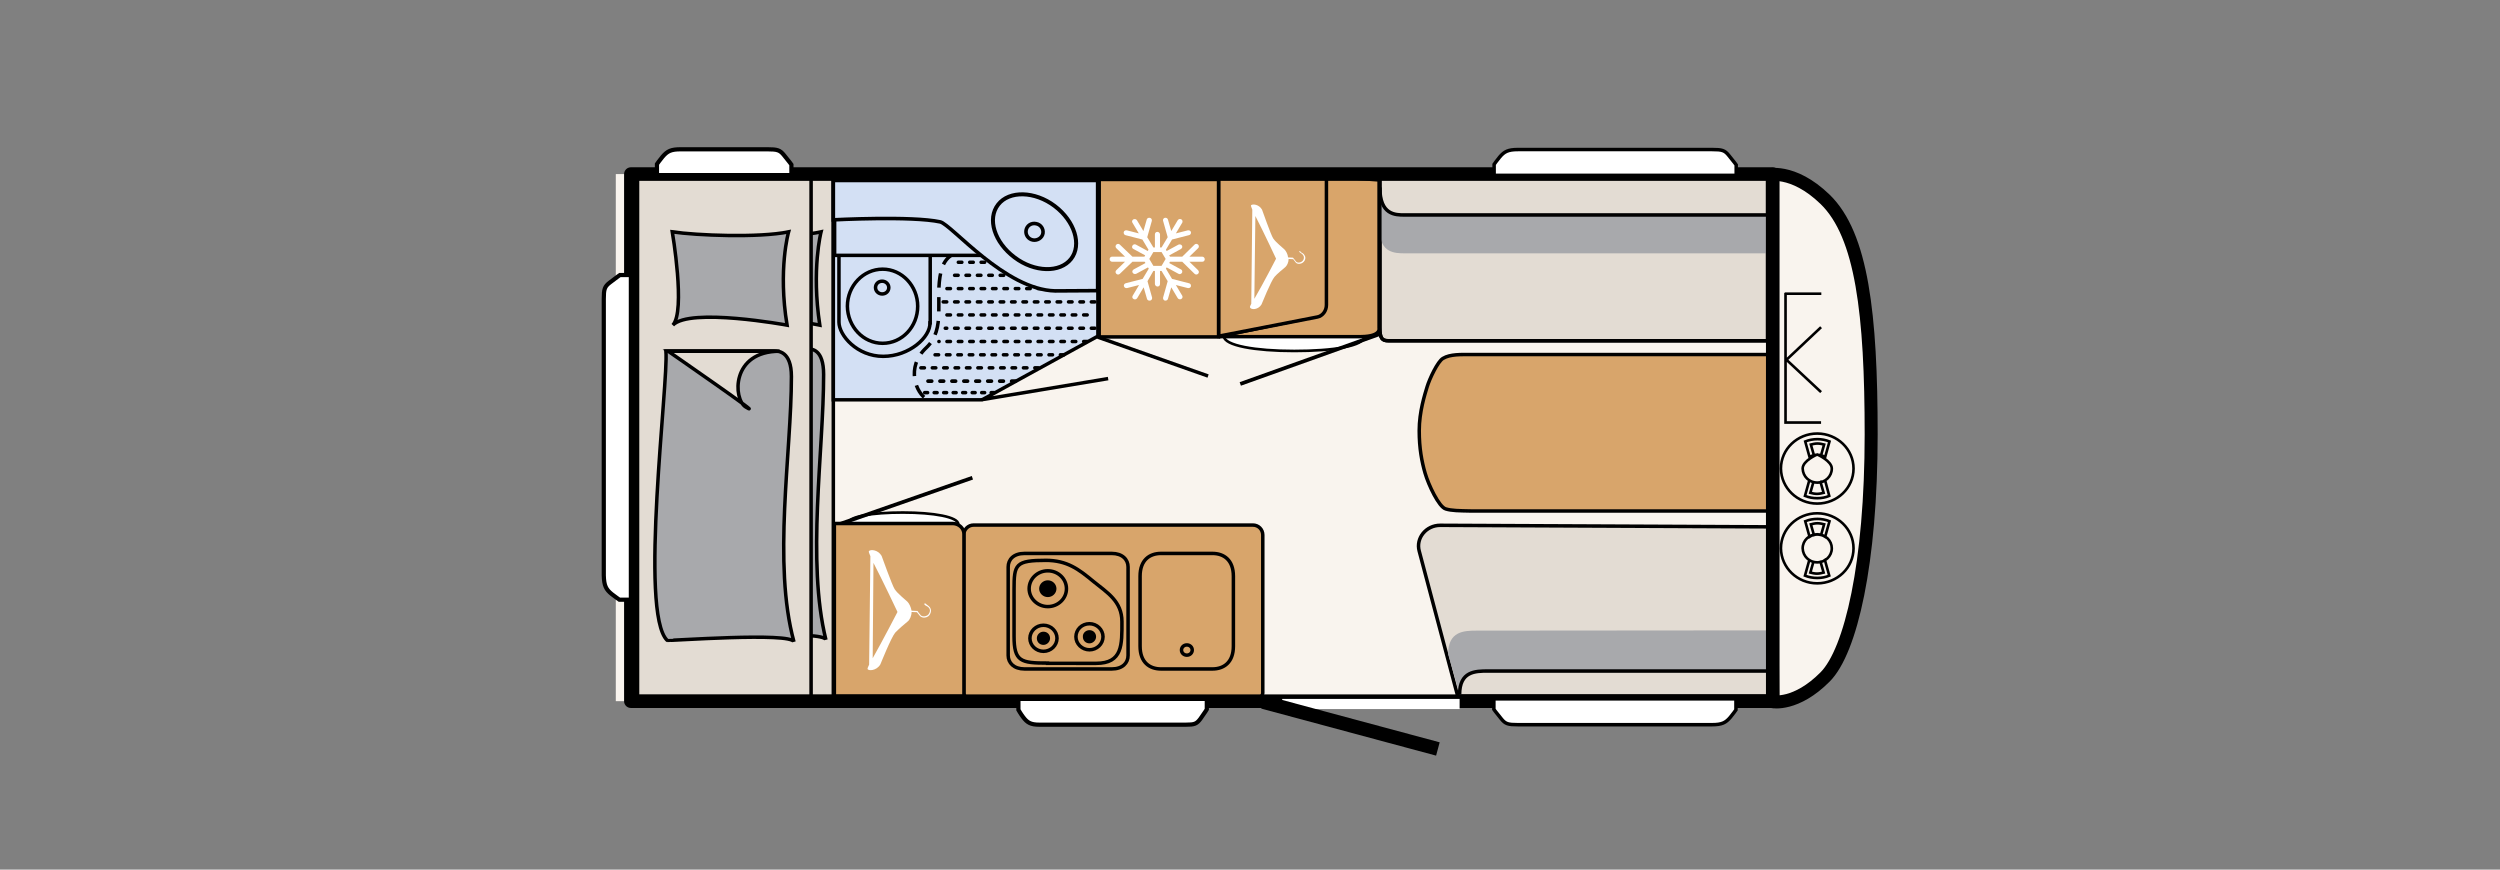 <?xml version="1.0" encoding="utf-8"?>
<!-- Generator: Adobe Illustrator 25.3.1, SVG Export Plug-In . SVG Version: 6.00 Build 0)  -->
<svg version="1.1" id="Ebene_1" xmlns="http://www.w3.org/2000/svg" xmlns:xlink="http://www.w3.org/1999/xlink" x="0px" y="0px"
	 viewBox="0 0 978 340.2" style="enable-background:new 0 0 978 340.2;" xml:space="preserve">
<rect x="0" y="0" width="978" height="340.2" fill="#808080" stroke="none"/>
<style type="text/css">
	.st0{fill:#F9F4EE;}
	.st1{clip-path:url(#SVGID_2_);fill:#F9F4EE;}
	.st2{clip-path:url(#SVGID_2_);fill:none;stroke:#000000;stroke-width:5.086;stroke-linecap:square;stroke-linejoin:round;}
	.st3{clip-path:url(#SVGID_2_);fill:#FFFFFF;}
	.st4{clip-path:url(#SVGID_2_);fill:none;stroke:#000000;stroke-width:1.036;}
	.st5{clip-path:url(#SVGID_2_);fill:none;stroke:#000000;stroke-width:1.468;}
	.st6{clip-path:url(#SVGID_2_);fill:#D9A56A;}
	.st7{clip-path:url(#SVGID_2_);fill:none;stroke:#000000;stroke-width:1.371;}
	.st8{clip-path:url(#SVGID_2_);fill:#E3DCD3;}
	.st9{clip-path:url(#SVGID_2_);fill:none;stroke:#000000;stroke-width:1.375;}
	.st10{clip-path:url(#SVGID_2_);fill:#A8A9AC;}
	.st11{clip-path:url(#SVGID_2_);fill:#FED16D;}
	.st12{clip-path:url(#SVGID_2_);fill:#D8A56B;}
	.st13{clip-path:url(#SVGID_2_);fill:none;stroke:#000000;stroke-width:1.347;}
	.st14{clip-path:url(#SVGID_2_);fill:none;stroke:#000000;stroke-width:1.371;stroke-linecap:round;stroke-linejoin:round;}
	.st15{clip-path:url(#SVGID_2_);}
	.st16{clip-path:url(#SVGID_2_);fill:#D3E0F4;}
	
		.st17{clip-path:url(#SVGID_2_);fill:none;stroke:#000000;stroke-width:1.371;stroke-linecap:round;stroke-dasharray:1.371,3.086,1.371,3.086;}
	
		.st18{clip-path:url(#SVGID_2_);fill:none;stroke:#000000;stroke-width:1.438;stroke-linecap:round;stroke-dasharray:1.438,3.236,1.438,3.236;}
	
		.st19{clip-path:url(#SVGID_2_);fill:none;stroke:#000000;stroke-width:1.371;stroke-linecap:round;stroke-dasharray:1.144,2.574,1.144,2.574;}
	.st20{clip-path:url(#SVGID_2_);fill:none;stroke:#000000;stroke-width:1.371;stroke-dasharray:5.586,3.724,5.586,3.724;}
	.st21{clip-path:url(#SVGID_2_);fill:none;stroke:#000000;stroke-width:1.411;}
	.st22{clip-path:url(#SVGID_2_);fill:none;stroke:#000000;stroke-width:1.566;}
	.st23{clip-path:url(#SVGID_2_);fill:none;stroke:#000000;stroke-width:5.314;stroke-linejoin:round;}
	.st24{clip-path:url(#SVGID_2_);fill:none;stroke:#FFFFFF;stroke-width:3.967;}
	.st25{clip-path:url(#SVGID_2_);fill:none;stroke:#000000;stroke-width:5.392;}
	.st26{clip-path:url(#SVGID_2_);fill:none;stroke:#000000;stroke-width:1.029;}
	.st27{clip-path:url(#SVGID_2_);fill:none;stroke:#000000;stroke-width:1.643;}
</style>
<rect x="240.9" y="68.1" class="st0" width="452.6" height="206.2"/>
<g>
	<defs>
		<rect id="SVGID_1_" x="226.8" y="0" width="751.2" height="340.2"/>
	</defs>
	<clipPath id="SVGID_2_">
		<use xlink:href="#SVGID_1_"  style="overflow:visible;"/>
	</clipPath>
	<path class="st1" d="M693.5,274.5c0,0,9.1,1.8,20.5-9.7c10.1-10.2,18-44.6,18-94.8c0-47.1-3.6-78-18-92
		c-12.8-12.4-22.8-9.5-22.8-9.5h2.2l0,191.5L693.5,274.5z"/>
	<path class="st2" d="M693.5,274.5c0,0,9.1,1.8,20.5-9.7c10.1-10.2,18-44.6,18-94.8c0-47.1-3.6-78-18-92
		c-12.8-12.4-22.8-9.5-22.8-9.5h2.2l0,191.5L693.5,274.5z"/>
	<path class="st3" d="M478.8,131.5c0,3.7,12.3,5.8,27.5,5.8c15.2,0,27.5-1.9,27.5-5.8c0-4.6-12.3-4.2-27.5-4.2
		C491.1,127.3,478.8,126.8,478.8,131.5"/>
	<path class="st4" d="M478.8,131.5c0,3.7,12.3,5.8,27.5,5.8c15.2,0,27.5-1.9,27.5-5.8c0-4.6-12.3-4.2-27.5-4.2
		C491.1,127.3,478.8,126.8,478.8,131.5z"/>
	<line class="st5" x1="485.2" y1="150.2" x2="539.7" y2="130.7"/>
	<path class="st6" d="M539.5,70.4v58c0,0,0.9,3.2-7,3.3h-55.8l39.7-8.3l1.8-54.6L539.5,70.4z"/>
	<path class="st7" d="M539.5,70.4v58c0,0,0.9,3.2-7,3.3h-55.8l39.7-8.3l1.8-54.6L539.5,70.4z"/>
	<rect x="267.1" y="69.4" class="st8" width="58.9" height="203.1"/>
	<rect x="267.1" y="69.4" class="st9" width="58.9" height="203.1"/>
	<path class="st10" d="M279.9,90.7c8.5,1.4,30.7,2.4,41.3,0c0,0-3.8,14.7-0.5,36.5c0,0-34.6-7-40.6,0
		C284.7,121.8,279.9,90.7,279.9,90.7"/>
	<path class="st7" d="M279.9,90.7c8.5,1.4,30.7,2.4,41.3,0c0,0-3.8,14.7-0.5,36.5c0,0-34.6-7-40.6,0
		C284.7,121.8,279.9,90.7,279.9,90.7z"/>
	<path class="st10" d="M277.6,136.6c1,11.9-9.6,102.4,0.4,113.1c0.3,0.3,44.1-3.3,45.1,0.6c-7.6-30.7-0.9-73.7-0.9-103.8
		c0-10-4.7-10-6.2-10H277.6z"/>
	<path class="st7" d="M277.6,136.6c1,11.9-9.6,102.4,0.4,113.1c0.3,0.3,44.1-3.3,45.1,0.6c-7.6-30.7-0.9-73.7-0.9-103.8
		c0-10-4.7-10-6.2-10H277.6z"/>
	<path class="st11" d="M313,136.6h-39.6c0,0,35.9,27.4,27.5,21.8C296.5,155.4,295.7,136.6,313,136.6"/>
	<path class="st7" d="M313,136.6h-39.6c0,0,35.9,27.4,27.5,21.8C296.5,155.4,295.7,136.6,313,136.6z"/>
	<rect x="249.4" y="69.4" class="st8" width="67.9" height="203.1"/>
	<rect x="249.4" y="69.4" class="st9" width="67.9" height="203.1"/>
	<path class="st10" d="M263,90.7c9.4,1.4,33.8,2.4,45.5,0c0,0-4.2,14.7-0.6,36.5c0,0-38.1-7-44.7,0C268.3,121.8,263,90.7,263,90.7"
		/>
	<path class="st7" d="M263,90.7c9.4,1.4,33.8,2.4,45.5,0c0,0-4.2,14.7-0.6,36.5c0,0-38.1-7-44.7,0C268.3,121.8,263,90.7,263,90.7z"
		/>
	<path class="st10" d="M260.5,137.4c1.1,11.9-10.6,102.4,0.5,113.1c0.4,0.3,48.5-3.3,49.6,0.6c-8.4-30.7-1-73.7-1-103.8
		c0-10-5.2-10-6.8-10H260.5z"/>
	<path class="st7" d="M260.5,137.4c1.1,11.9-10.6,102.4,0.5,113.1c0.4,0.3,48.5-3.3,49.6,0.6c-8.4-30.7-1-73.7-1-103.8
		c0-10-5.2-10-6.8-10H260.5z"/>
	<path class="st8" d="M305,137.4h-43.6c0,0,39.6,27.4,30.3,21.8C286.8,156.2,285.9,137.4,305,137.4"/>
	<path class="st7" d="M305,137.4h-43.6c0,0,39.6,27.4,30.3,21.8C286.8,156.2,285.9,137.4,305,137.4z"/>
	<path class="st12" d="M494,209.3V271c0,1-0.8,1.9-1.9,1.9H378.9c-1,0-1.9-0.8-1.9-1.9v-61.7c0-2.1,1.7-3.9,3.9-3.9h109.2
		C492.3,205.4,494,207.1,494,209.3"/>
	<path class="st7" d="M429.5,131.9l43.1,15.2 M494,209.3V271c0,1-0.8,1.9-1.9,1.9H378.9c-1,0-1.9-0.8-1.9-1.9v-61.7
		c0-2.1,1.7-3.9,3.9-3.9h109.2C492.3,205.4,494,207.1,494,209.3z"/>
	<rect x="430" y="70.2" class="st12" width="46.7" height="61.6"/>
	<rect x="430" y="70.2" class="st7" width="46.7" height="61.6"/>
	<path class="st3" d="M451.2,106h0.6v5.1c0,0.5,0.5,1,1,1c0.6,0,1-0.4,1-1V106h0.6l2.4,4l-1.8,6.4c-0.1,0.5,0.2,1.1,0.7,1.2
		c0.5,0.1,1.1-0.2,1.2-0.7l1.3-4.5l2.5,4.2c0.3,0.5,0.9,0.6,1.4,0.4c0.3-0.2,0.5-0.5,0.5-0.8c0-0.2,0-0.3-0.1-0.5l-2.5-4.2l4.7,1.2
		c0.5,0.1,1.1-0.2,1.2-0.7c0-0.1,0-0.2,0-0.3c0-0.4-0.3-0.8-0.8-0.9l-6.6-1.7l-2.4-4l0.3-0.5l4.6,2.5c0.5,0.3,1.1,0.1,1.4-0.4
		c0.1-0.2,0.1-0.3,0.1-0.5c0-0.3-0.2-0.7-0.5-0.8l-4.6-2.5l0.3-0.5h4.8l4.8,4.7c0.4,0.4,1,0.4,1.4,0c0.2-0.2,0.3-0.4,0.3-0.7
		c0-0.2-0.1-0.5-0.3-0.7l-3.4-3.3h5c0.6,0,1-0.4,1-1s-0.5-1-1-1h-5l3.4-3.3c0.2-0.2,0.3-0.4,0.3-0.7s-0.1-0.5-0.3-0.7
		c-0.4-0.4-1-0.4-1.4,0l-4.8,4.7h-4.8l-0.3-0.5l4.6-2.5c0.3-0.2,0.5-0.5,0.5-0.8c0-0.2,0-0.3-0.1-0.5c-0.3-0.5-0.9-0.6-1.4-0.4
		l-4.6,2.5l-0.3-0.5l2.4-4l6.6-1.7c0.5-0.1,0.8-0.5,0.8-0.9c0-0.1,0-0.2,0-0.3c-0.1-0.5-0.7-0.8-1.2-0.7l-4.7,1.2l2.5-4.2
		c0.1-0.2,0.1-0.3,0.1-0.5c0-0.3-0.2-0.7-0.5-0.8c-0.5-0.3-1.1-0.1-1.4,0.4l-2.5,4.2l-1.3-4.5c-0.1-0.5-0.7-0.8-1.2-0.7
		c-0.5,0.1-0.9,0.7-0.7,1.2l1.8,6.4l-2.4,4h-0.6v-5.1c0-0.5-0.5-1-1-1c-0.6,0-1,0.4-1,1v5.1h-0.6l-2.4-4l1.8-6.4c0-0.1,0-0.2,0-0.3
		c0-0.4-0.3-0.8-0.8-0.9c-0.5-0.1-1.1,0.2-1.2,0.7l-1.3,4.5l-2.5-4.2c-0.3-0.5-0.9-0.6-1.4-0.4c-0.5,0.3-0.7,0.9-0.4,1.3l2.5,4.2
		l-4.7-1.2c-0.5-0.1-1.1,0.2-1.2,0.7c-0.1,0.5,0.2,1.1,0.7,1.2l6.6,1.7l2.4,4l-0.3,0.5l-4.6-2.5c-0.5-0.3-1.1-0.1-1.4,0.4
		c-0.3,0.5-0.1,1.1,0.4,1.3l4.6,2.5l-0.3,0.5H443l-4.9-4.7c-0.4-0.4-1-0.4-1.4,0c-0.4,0.4-0.4,1,0,1.4l3.4,3.3h-5c-0.6,0-1,0.4-1,1
		s0.5,1,1,1h5l-3.4,3.3c-0.4,0.4-0.4,1,0,1.4c0.4,0.4,1,0.4,1.4,0l4.9-4.7h4.8l0.3,0.5l-4.6,2.5c-0.5,0.3-0.7,0.9-0.4,1.3
		c0.3,0.5,0.9,0.6,1.4,0.4l4.6-2.5l0.3,0.5l-2.4,4l-6.6,1.7c-0.5,0.1-0.9,0.7-0.7,1.2c0.1,0.5,0.7,0.8,1.2,0.7l4.7-1.2l-2.5,4.2
		c-0.3,0.5-0.1,1.1,0.4,1.3c0.5,0.3,1.1,0.1,1.4-0.4l2.5-4.2l1.3,4.5c0.1,0.5,0.7,0.8,1.2,0.7c0.5-0.1,0.8-0.5,0.8-0.9
		c0-0.1,0-0.2,0-0.3l-1.8-6.4L451.2,106z M451.2,104l-1.6-2.7l1.6-2.7h3.2l1.6,2.7l-1.6,2.7H451.2z"/>
	<path class="st8" d="M691.5,133.3H543.1c-2.4,0-3.3-0.9-3.3-5.1V68.7h151.7V133.3z"/>
	<path class="st7" d="M691.5,133.3H543.1c-2.4,0-3.3-0.9-3.3-5.1V68.7h151.7V133.3z"/>
	<path class="st10" d="M691,99.1H549.5c-3.7,0-9.7-0.1-9.7-9V74.7c0,8.9,6,8.9,9.7,8.9H691V99.1z"/>
	<path class="st7" d="M539.8,73.3c0,10.8,6,10.8,9.7,10.8h142.3"/>
	<path class="st13" d="M691.5,133.3H543.1c-2.4,0-3.3-0.9-3.3-5.1V68.7h151.7V133.3z"/>
	<path class="st12" d="M691.5,199.9H575.4c-4.6-0.1-7.5-0.1-9.8-0.8c-2.7-0.7-6.8-9.5-8.1-14c-1.3-4.5-2.3-9.7-2.3-16.6
		c0-7.5,2.2-14.2,3.1-17.2c0.9-3,4.1-9.9,6.2-11.1c2.8-1.7,7.2-1.5,11-1.5h116.1V199.9z"/>
	<path class="st14" d="M691.5,199.9H575.4c-4.6-0.1-7.5-0.1-9.8-0.8c-2.7-0.7-6.8-9.5-8.1-14c-1.3-4.5-2.3-9.7-2.3-16.6
		c0-7.5,2.2-14.2,3.1-17.2c0.9-3,4.1-9.9,6.2-11.1c2.8-1.7,7.2-1.5,11-1.5h116.1V199.9z"/>
	<path class="st7" d="M466.4,254.3c0-1.1-0.9-2-2.1-2s-2.1,0.9-2.1,2c0,1.1,0.9,2,2.1,2S466.4,255.4,466.4,254.3z M482.5,225.4
		c0-6.3-3.7-8.9-8.2-8.9h-20.1c-4.5,0-8.2,2.6-8.2,8.9v27.4c0,6.3,3.7,8.9,8.2,8.9h20.1c4.5,0,8.2-2.6,8.2-8.9V225.4z"/>
	<path class="st12" d="M434.9,216.5c4.2,0,6.4,2.4,6.4,5.3v34.6c0,2.9-2.1,5.3-6.4,5.3h-34.1c-4.2,0-6.4-2.4-6.4-5.3v-34.6
		c0-2.9,2.1-5.3,6.4-5.3H434.9z"/>
	<path class="st7" d="M434.9,216.5c4.2,0,6.4,2.4,6.4,5.3v34.6c0,2.9-2.1,5.3-6.4,5.3h-34.1c-4.2,0-6.4-2.4-6.4-5.3v-34.6
		c0-2.9,2.1-5.3,6.4-5.3H434.9z"/>
	<path class="st12" d="M409.9,223.3c4,0,7.3,3.1,7.3,7c0,3.9-3.3,7-7.3,7c-4,0-7.3-3.2-7.3-7C402.6,226.4,405.9,223.3,409.9,223.3"
		/>
	<path class="st7" d="M409.9,223.3c4,0,7.3,3.1,7.3,7c0,3.9-3.3,7-7.3,7c-4,0-7.3-3.2-7.3-7C402.6,226.4,405.9,223.3,409.9,223.3z"
		/>
	<path class="st15" d="M409.9,227.7c1.5,0,2.7,1.2,2.7,2.6c0,1.4-1.2,2.6-2.7,2.6c-1.5,0-2.7-1.2-2.7-2.6
		C407.2,228.9,408.4,227.7,409.9,227.7"/>
	<path class="st7" d="M409.9,227.7c1.5,0,2.7,1.2,2.7,2.6c0,1.4-1.2,2.6-2.7,2.6c-1.5,0-2.7-1.2-2.7-2.6
		C407.2,228.9,408.4,227.7,409.9,227.7z"/>
	<path class="st12" d="M426.2,244c2.9,0,5.3,2.3,5.3,5.1c0,2.8-2.4,5.1-5.3,5.1c-2.9,0-5.3-2.3-5.3-5.1
		C420.9,246.3,423.2,244,426.2,244"/>
	<path class="st7" d="M426.2,244c2.9,0,5.3,2.3,5.3,5.1c0,2.8-2.4,5.1-5.3,5.1c-2.9,0-5.3-2.3-5.3-5.1
		C420.9,246.3,423.2,244,426.2,244z"/>
	<path class="st15" d="M426.2,247.2c1.1,0,1.9,0.8,1.9,1.9c0,1-0.9,1.9-1.9,1.9c-1.1,0-1.9-0.8-1.9-1.9
		C424.2,248.1,425.1,247.2,426.2,247.2"/>
	<path class="st7" d="M426.2,247.2c1.1,0,1.9,0.8,1.9,1.9c0,1-0.9,1.9-1.9,1.9c-1.1,0-1.9-0.8-1.9-1.9
		C424.2,248.1,425.1,247.2,426.2,247.2z"/>
	<path class="st12" d="M408.2,244.6c2.9,0,5.3,2.3,5.3,5.1s-2.4,5.1-5.3,5.1c-2.9,0-5.3-2.3-5.3-5.1S405.3,244.6,408.2,244.6"/>
	<path class="st7" d="M408.2,244.6c2.9,0,5.3,2.3,5.3,5.1s-2.4,5.1-5.3,5.1c-2.9,0-5.3-2.3-5.3-5.1S405.3,244.6,408.2,244.6z"/>
	<path class="st15" d="M408.2,247.8c1.1,0,1.9,0.8,1.9,1.9c0,1-0.9,1.9-1.9,1.9c-1.1,0-1.9-0.8-1.9-1.9
		C406.3,248.7,407.1,247.8,408.2,247.8"/>
	<path class="st7" d="M409.8,259.4c-10.5,0-13.1-0.6-13.1-10.5v-18.3c0-9.9,0.5-11.4,12.7-11.4h-0.4c8.5,0,13,3.5,18.8,8.3
		c5.3,4.3,11.1,7.7,11.1,15.7c0,9,0.3,16.3-10.1,16.3H409.8z M408.2,247.8c1.1,0,1.9,0.8,1.9,1.9c0,1-0.9,1.9-1.9,1.9
		c-1.1,0-1.9-0.8-1.9-1.9C406.3,248.7,407.1,247.8,408.2,247.8z"/>
	<path class="st8" d="M693.5,207.2c0-0.7-0.6-1.2-1.3-1.1l-128.8-0.6c-5.5,0-9.6,5-8.2,10.1l14.7,55.4c0,0.7,0.6,1.3,1.3,1.3h121
		c0.7,0,1.3-0.6,1.3-1.3V207.2z"/>
	<path class="st7" d="M693.5,207.2c0-0.7-0.6-1.2-1.3-1.1l-128.8-0.6c-5.5,0-9.6,5-8.2,10.1l14.7,55.4c0,0.7,0.6,1.3,1.3,1.3h121
		c0.7,0,1.3-0.6,1.3-1.3V207.2z"/>
	<path class="st10" d="M692.4,246.6l-114.7,0.1c-5,0-11.2,0.2-11.2,9.2l4.5,15.7c0-9.1,6.2-9.2,11.1-9.2h110.4"/>
	<path class="st7" d="M571,271.7c0-9.1,6.1-9.2,11.1-9.2h110.6"/>
	<path class="st12" d="M476.8,131.5V69.7h42.1v49.6c0,2.3-1.5,4.3-3.5,4.7L476.8,131.5z"/>
	<path class="st7" d="M476.8,131.5V69.7h42.1v49.6c0,2.3-1.5,4.3-3.5,4.7L476.8,131.5z"/>
	<polygon class="st16" points="326,156.4 326,70.6 429.5,70.6 429.5,131.5 384.2,156.4 	"/>
	<path class="st7" d="M383.8,156.4l49.7-8.3 M326,156.4V70.6h103.5v60.9l-45.3,24.9H326z"/>
	<path class="st17" d="M428.3,128.4h-58.5 M416.2,138.8h-53.3 M425.3,133.6h-58 M406.2,143.9h-46.9 M425.3,123.2h-57.5 M425.3,112.9
		h-57.5 M428.3,107.7h-57.4 M428.3,118.1h-60.5 M425.3,102.6h-52.1"/>
	<line class="st18" x1="397.2" y1="149.1" x2="361" y2="149.1"/>
	<line class="st19" x1="388.9" y1="153.6" x2="361" y2="153.6"/>
	<path class="st16" d="M363.8,126.3c0.2,5.6-8.1,13.1-18.3,13.1c-10.2,0-17.3-8.2-17.3-13.4l0-26.8l35.7,0V126.3z"/>
	<path class="st7" d="M363.8,126.3c0.2,5.6-8.1,13.1-18.3,13.1c-10.2,0-17.3-8.2-17.3-13.4l0-26.8l35.7,0V126.3z"/>
	<path class="st16" d="M345.3,134.3c7.6,0,13.7-6.5,13.7-14.5c0-8-6.2-14.5-13.7-14.5c-7.6,0-13.8,6.5-13.8,14.5
		C331.6,127.8,337.7,134.3,345.3,134.3"/>
	<path class="st7" d="M345.3,134.3c7.6,0,13.7-6.5,13.7-14.5c0-8-6.2-14.5-13.7-14.5c-7.6,0-13.8,6.5-13.8,14.5
		C331.6,127.8,337.7,134.3,345.3,134.3z"/>
	<path class="st16" d="M345.1,115c1.5,0,2.6-1.1,2.6-2.5c0-1.4-1.2-2.5-2.6-2.5c-1.5,0-2.6,1.1-2.6,2.5
		C342.5,113.9,343.7,115,345.1,115"/>
	<path class="st7" d="M345.1,115c1.5,0,2.6-1.1,2.6-2.5c0-1.4-1.2-2.5-2.6-2.5c-1.5,0-2.6,1.1-2.6,2.5
		C342.5,113.9,343.7,115,345.1,115z"/>
	<path class="st20" d="M381.9,98.3c0,0-11.4-2.7-13.8,8c-2.5,10.7,2.2,22.3-5.8,29.8c-8,7.5-4.1,17.8,0.6,20.3"/>
	<rect x="326.5" y="83" class="st16" width="59.5" height="16.9"/>
	<rect x="326.5" y="83" class="st7" width="59.5" height="16.9"/>
	<path class="st16" d="M429.4,113.7V71l0-0.4H429H326V86c0,0,30.7-1.6,41.8,0.8c4.4,1,25.4,26.6,45,27
		C413,113.8,429.9,113.7,429.4,113.7"/>
	<path class="st21" d="M429.4,113.7V71l0-0.4H429H326V86c0,0,30.7-1.6,41.8,0.8c4.4,1,25.4,26.6,45,27
		C413,113.8,429.9,113.7,429.4,113.7z"/>
	<path class="st16" d="M401.4,90.1c-0.3,1.8,0.9,3.5,2.7,3.8c1.8,0.3,3.6-0.9,3.9-2.6c0.3-1.8-0.9-3.5-2.7-3.8
		C403.4,87.1,401.7,88.3,401.4,90.1"/>
	<path class="st21" d="M401.4,90.1c-0.3,1.8,0.9,3.5,2.7,3.8c1.8,0.3,3.6-0.9,3.9-2.6c0.3-1.8-0.9-3.5-2.7-3.8
		C403.4,87.1,401.7,88.3,401.4,90.1z"/>
	<path class="st22" d="M419,101.3c-4.3,5.5-14.3,5.3-22.1-0.6c-7.9-5.9-10.8-15.1-6.4-20.7c4.3-5.5,14.3-5.3,22.1,0.6
		C420.4,86.5,423.3,95.8,419,101.3z"/>
	<path class="st3" d="M374.9,205.1c0-2.9-9.7-4.6-21.7-4.6c-12,0-21.7,1.5-21.7,4.6c0,3.7,9.7,3.4,21.7,3.4
		C365.2,208.5,374.9,208.8,374.9,205.1"/>
	<path class="st4" d="M374.9,205.1c0-2.9-9.7-4.6-21.7-4.6c-12,0-21.7,1.5-21.7,4.6c0,3.7,9.7,3.4,21.7,3.4
		C365.2,208.5,374.9,208.8,374.9,205.1z"/>
	<line class="st5" x1="380.4" y1="186.9" x2="328.8" y2="204.9"/>
	<path class="st12" d="M377.1,208.9v63.5h-50.7v-67.6h46.5C375.2,204.9,377.1,206.7,377.1,208.9"/>
	<path class="st7" d="M377.1,208.9v63.5h-50.7v-67.6h46.5C375.2,204.9,377.1,206.7,377.1,208.9z"/>
	<path class="st3" d="M344.4,259.9c0.1-0.2,4.2-10.5,5.8-12.4c1-1.1,4.1-3.8,4.9-4.4c0.8-0.6,1.5-2.2,1.5-3.6c0,0,0,0,0-0.1l2.1,0.1
		c0.2,0.2,0.7,0.9,1.2,1.5c0.4,0.4,1.1,0.7,1.9,0.6c1-0.1,1.8-0.7,2.1-1.5c0.8-1.6-0.2-2.7-0.6-3c-0.1-0.1-0.3-0.2-0.5-0.4
		c-0.2-0.2-0.6-0.4-0.7-0.5c0,0,0,0,0,0c0-0.1-0.1-0.2-0.2-0.2c-0.1,0-0.2,0.1-0.3,0.2c-0.1,0.3,0.3,0.6,0.9,0.9
		c0.2,0.1,0.4,0.2,0.5,0.3c0.5,0.4,1.2,1.2,0.5,2.5c-0.3,0.7-1,1.1-1.8,1.2c-0.6,0.1-1.2-0.1-1.5-0.4c-0.6-0.7-1.2-1.5-1.2-1.6
		c0-0.1-0.1-0.1-0.2-0.1l-2.2-0.1c-0.2-1.3-0.9-2.8-1.6-3.5c-0.8-0.8-3.8-3.1-5-4.9c-1-1.5-5-12.8-5.1-13c-1.3-2.4-4.3-2.7-5-1.9
		c-0.1,0.2,0.1,0.9,0.6,2L340,260c-0.4,0.9-0.7,1.5-0.6,1.7C339.6,262.5,342.9,262.5,344.4,259.9 M341.7,220.2
		c3.6,6.9,9.4,19.2,9.4,19.2s-6,11.6-9.7,18.1L341.7,220.2z"/>
	<path class="st3" d="M493.5,119.1c0.1-0.2,3.7-9.2,5.1-10.8c0.8-1,3.6-3.3,4.2-3.8c0.7-0.6,1.3-1.9,1.3-3.1v-0.1l1.8,0.1
		c0.2,0.2,0.6,0.8,1,1.3c0.3,0.4,1,0.6,1.6,0.5c0.8-0.1,1.5-0.6,1.9-1.3c0.7-1.4-0.2-2.3-0.6-2.7c-0.1-0.1-0.3-0.2-0.5-0.3
		c-0.2-0.1-0.6-0.4-0.6-0.5c0,0,0,0,0,0c0-0.1,0-0.2-0.2-0.2c-0.1,0-0.2,0-0.2,0.1c-0.1,0.3,0.3,0.5,0.7,0.8
		c0.2,0.1,0.3,0.2,0.4,0.3c0.4,0.3,1,1.1,0.5,2.2c-0.3,0.6-0.9,1-1.6,1.1c-0.5,0.1-1.1-0.1-1.3-0.4c-0.5-0.6-1-1.3-1.1-1.4
		c0,0-0.1-0.1-0.1-0.1l-1.9-0.1c-0.1-1.2-0.8-2.5-1.4-3.1c-0.7-0.7-3.3-2.7-4.4-4.3c-0.9-1.3-4.3-11.1-4.4-11.3
		c-1.2-2.1-3.7-2.3-4.3-1.7c-0.1,0.1,0.1,0.8,0.5,1.7l-0.4,36.8c-0.4,0.8-0.6,1.3-0.5,1.4C489.3,121.3,492.2,121.3,493.5,119.1
		 M491.1,84.5c3.1,6,8.1,16.7,8.1,16.7s-5.2,10.1-8.5,15.7L491.1,84.5z"/>
	<rect x="246.8" y="68.1" class="st23" width="446.7" height="206.2"/>
	<line class="st24" x1="571" y1="275.4" x2="501.6" y2="275.4"/>
	<line class="st25" x1="562.5" y1="293" x2="494.1" y2="274.6"/>
	<path class="st26" d="M712.4,153.4l-13.8-12.9 M698.5,141.1l13.9-13.1 M712.5,114.9l-14.3,0 M712.4,165.3l-13.9,0l0-50.7
		 M710.9,220c3.1,0,5.7-2.4,5.7-5.5c0-3-2.5-5.5-5.7-5.5c-3.1,0-5.7,2.4-5.7,5.5C705.3,217.6,707.8,220,710.9,220z M710.9,220
		c-1.1,0-2.2-0.3-3.1-0.9l-1.7,6.1c1.5,0.6,3.1,0.9,4.8,0.9c1.7,0,3.3-0.3,4.7-0.9l-1.7-6.1C713.1,219.7,712.1,220,710.9,220z
		 M710.9,220c-0.5,0-1-0.1-1.5-0.2l-1.2,4.2c0.8,0.2,1.7,0.4,2.6,0.4c0.9,0,1.8-0.2,2.6-0.4l-1.2-4.2
		C711.9,219.9,711.4,220,710.9,220z M710.9,209.1c1.1,0,2.2,0.3,3.1,0.9l1.7-6.1c-1.5-0.6-3.1-0.9-4.7-0.9c-1.7,0-3.3,0.3-4.8,0.9
		l1.7,6.1C708.8,209.4,709.8,209.1,710.9,209.1z M710.9,209.1c0.5,0,1,0.1,1.5,0.2l1.2-4.2c-0.8-0.2-1.7-0.4-2.6-0.4
		c-0.9,0-1.8,0.2-2.6,0.4l1.2,4.2C709.9,209.2,710.4,209.1,710.9,209.1z M710.9,228.2c7.8,0,14.2-6.1,14.2-13.7
		c0-7.5-6.3-13.7-14.2-13.7c-7.8,0-14.2,6.1-14.2,13.7C696.8,222.1,703.1,228.2,710.9,228.2z M710.9,188.8c3.1,0,5.7-2.4,5.7-5.5
		c0-3-5.7-5.5-5.7-5.5s-5.7,2.4-5.7,5.5C705.3,186.4,707.8,188.8,710.9,188.8z M710.9,188.8c-1.1,0-2.2-0.3-3.1-0.9l-1.7,6.1
		c1.5,0.6,3.1,0.9,4.8,0.9c1.7,0,3.3-0.3,4.7-0.9L714,188C713.1,188.5,712.1,188.8,710.9,188.8z M710.9,188.8c-0.5,0-1-0.1-1.5-0.2
		l-1.2,4.2c0.8,0.2,1.7,0.4,2.6,0.4c0.9,0,1.8-0.2,2.6-0.4l-1.2-4.2C711.9,188.8,711.4,188.8,710.9,188.8z M710.9,177.9
		c1.1,0,2.2,0.3,3.1,0.9l1.7-6.1c-1.5-0.6-3.1-0.9-4.7-0.9c-1.7,0-3.3,0.3-4.8,0.9l1.7,6.1C708.8,178.2,709.8,177.9,710.9,177.9z
		 M710.9,177.9c0.5,0,1,0.1,1.5,0.2l1.2-4.2c-0.8-0.2-1.7-0.4-2.6-0.4c-0.9,0-1.8,0.2-2.6,0.4l1.2,4.2
		C709.9,178,710.4,177.9,710.9,177.9z M710.9,197c7.8,0,14.2-6.1,14.2-13.7c0-7.5-6.3-13.7-14.2-13.7c-7.8,0-14.2,6.1-14.2,13.7
		C696.8,190.9,703.1,197,710.9,197z"/>
	<path class="st3" d="M586.7,61.4c-1.1,1.3-2.2,2.9-2.2,2.9v4.3h94.7l0-4.1c0,0-0.6-0.9-2.9-3.7c-1.6-2-2.6-2.3-6.5-2.3h-75.9
		C589.9,58.5,588.5,59.3,586.7,61.4"/>
	<path class="st7" d="M586.7,61.4c-1.1,1.3-2.2,2.9-2.2,2.9v4.3h94.7l0-4.1c0,0-0.6-0.9-2.9-3.7c-1.6-2-2.6-2.3-6.5-2.3h-75.9
		C589.9,58.5,588.5,59.3,586.7,61.4z"/>
	<path class="st3" d="M676.9,280.6c1.1-1.3,2.2-2.9,2.2-2.9v-4.3h-94.7l0,4.1c0,0,0.6,0.9,2.9,3.7c1.6,2,2.6,2.3,6.5,2.3h75.9
		C673.7,283.5,675.1,282.7,676.9,280.6"/>
	<path class="st7" d="M676.9,280.6c1.1-1.3,2.2-2.9,2.2-2.9v-4.3h-94.7l0,4.1c0,0,0.6,0.9,2.9,3.7c1.6,2,2.6,2.3,6.5,2.3h75.9
		C673.7,283.5,675.1,282.7,676.9,280.6z"/>
	<path class="st3" d="M239.3,232.4c1.4,1.1,3,2.2,3,2.2h4.5v-127l-4.3,0c0,0-0.9,0.6-3.9,2.9c-2.1,1.6-2.4,2.6-2.4,6.5v108.1
		C236.3,229.2,237.1,230.6,239.3,232.4"/>
	<path class="st27" d="M239.3,232.4c1.4,1.1,3,2.2,3,2.2h4.5v-127l-4.3,0c0,0-0.9,0.6-3.9,2.9c-2.1,1.6-2.4,2.6-2.4,6.5v108.1
		C236.3,229.2,237.1,230.6,239.3,232.4z"/>
	<path class="st3" d="M406.6,283.5h57.3c3.4,0,4.2-0.3,5.7-2.3c2-2.8,2.5-3.7,2.5-3.7l0-4.1h-73.7v4.3c0,0,0.9,1.6,1.9,2.9
		C401.9,282.7,403.2,283.5,406.6,283.5"/>
	<path class="st27" d="M406.6,283.5h57.3c3.4,0,4.2-0.3,5.7-2.3c2-2.8,2.5-3.7,2.5-3.7l0-4.1h-73.7v4.3c0,0,0.9,1.6,1.9,2.9
		C401.9,282.7,403.2,283.5,406.6,283.5z"/>
	<path class="st3" d="M259.2,61.3c-1.1,1.3-2.2,2.9-2.2,2.9v4.3h52.6l0-4.1c0,0-0.6-0.9-2.9-3.7c-1.6-2-2.6-2.3-6.5-2.3h-33.9
		C262.5,58.4,261.1,59.1,259.2,61.3"/>
	<path class="st27" d="M259.2,61.3c-1.1,1.3-2.2,2.9-2.2,2.9v4.3h52.6l0-4.1c0,0-0.6-0.9-2.9-3.7c-1.6-2-2.6-2.3-6.5-2.3h-33.9
		C262.5,58.4,261.1,59.1,259.2,61.3z"/>
</g>
</svg>
